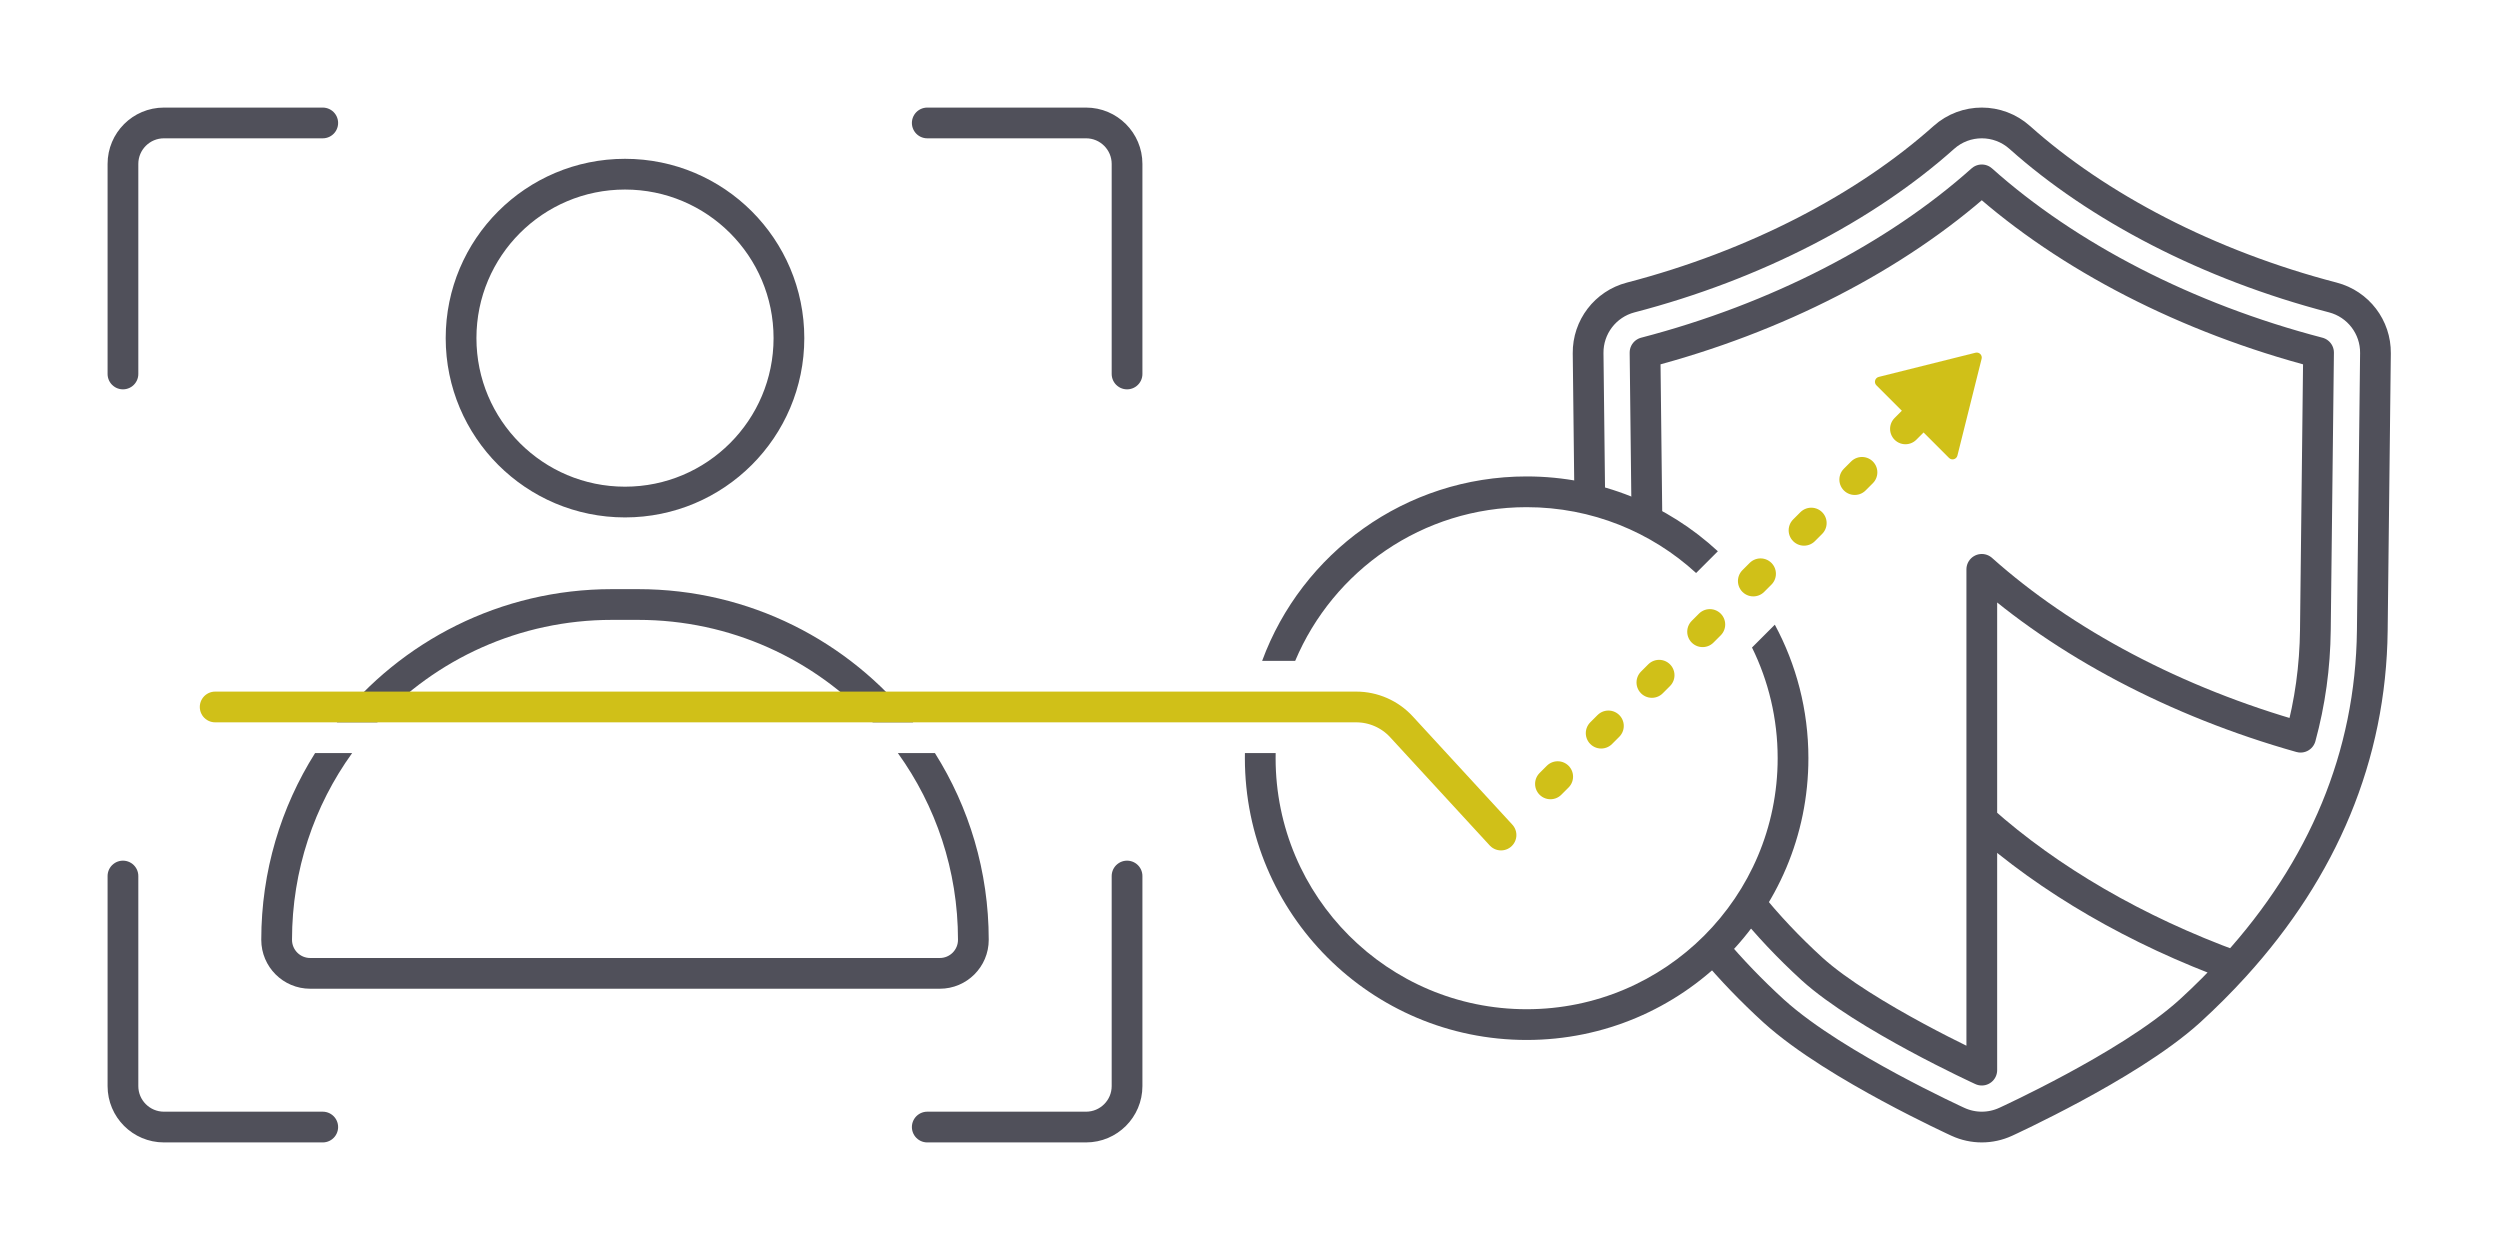 <?xml version="1.0" encoding="UTF-8"?> <svg xmlns="http://www.w3.org/2000/svg" width="244" height="122" viewBox="0 0 244 122" fill="none"><path d="M45 33C45 24.163 52.163 17 61 17C69.837 17 77 24.163 77 33C77 41.837 69.837 49 61 49C52.163 49 45 41.837 45 33Z" stroke="#50505A" stroke-width="3"></path><path d="M31.5 12H16C13.791 12 12 13.791 12 16V36.5M90.5 12H106C108.209 12 110 13.791 110 16V36.5M12 85.5V106C12 108.209 13.791 110 16 110H31.5M110 85.5V106C110 108.209 108.209 110 106 110H90.5" stroke="#50505A" stroke-width="3" stroke-linecap="round"></path><path fill-rule="evenodd" clip-rule="evenodd" d="M36.824 70.5C42.527 64.349 50.678 60.5 59.727 60.5H61H62.273C71.322 60.5 79.473 64.349 85.176 70.5H89.124C82.855 62.581 73.157 57.5 62.273 57.5H61H59.727C48.843 57.5 39.145 62.581 32.876 70.5H36.824ZM34.369 73.5H30.752C27.425 78.778 25.5 85.028 25.5 91.727C25.5 94.363 27.637 96.5 30.273 96.5H61H91.727C94.363 96.5 96.5 94.363 96.5 91.727C96.5 85.028 94.575 78.778 91.248 73.5H87.631C91.325 78.629 93.5 84.924 93.5 91.727C93.5 92.706 92.706 93.5 91.727 93.5H61H30.273C29.294 93.5 28.5 92.706 28.5 91.727C28.5 84.924 30.675 78.629 34.369 73.5Z" fill="#50505A"></path><path d="M155.166 49L155 34.474C154.971 31.922 156.685 29.679 159.155 29.035C171.301 25.873 182.094 20.226 189.722 13.412C191.83 11.529 195.015 11.529 197.123 13.412C204.752 20.226 215.545 25.873 227.69 29.035C230.16 29.679 231.874 31.922 231.845 34.474L231.536 61.551V61.553C231.393 73.788 226.731 84.807 218.093 94.312M160.744 51L160.555 34.411C173.425 31.06 185.043 25.04 193.423 17.555C201.802 25.04 213.42 31.06 226.29 34.411L225.981 61.488C225.96 63.288 225.828 65.062 225.587 66.809C225.345 68.55 224.995 70.264 224.535 71.95C212.366 68.522 201.419 62.713 193.423 55.569V80.007M167.169 92.5C168.958 94.631 170.94 96.69 173.111 98.674C173.118 98.68 173.124 98.686 173.131 98.692C176.236 101.501 180.906 104.238 184.425 106.137C186.256 107.125 187.915 107.958 189.116 108.546C189.718 108.84 190.208 109.074 190.552 109.236C190.724 109.317 190.859 109.38 190.954 109.424C190.978 109.435 191 109.445 191.019 109.454C191.036 109.462 191.052 109.469 191.065 109.475L191.096 109.49L191.109 109.495L191.11 109.496L191.111 109.496C192.579 110.168 194.266 110.168 195.734 109.496L195.735 109.496L195.737 109.495L195.749 109.49L195.781 109.475C195.796 109.468 195.814 109.46 195.836 109.449C195.853 109.442 195.871 109.433 195.891 109.424C195.986 109.38 196.121 109.317 196.293 109.236C196.637 109.074 197.127 108.84 197.729 108.546C198.931 107.958 200.589 107.125 202.421 106.137C205.939 104.238 210.609 101.501 213.714 98.692C213.721 98.686 213.728 98.68 213.734 98.674C215.284 97.258 216.737 95.803 218.093 94.312M170.661 88C172.477 90.265 174.543 92.457 176.858 94.573C181.983 99.21 193.423 104.445 193.423 104.445V80.007M193.423 80.007C199.98 85.865 208.521 90.825 218.093 94.312" stroke="#50505A" stroke-width="3" stroke-linejoin="round"></path><path fill-rule="evenodd" clip-rule="evenodd" d="M190.223 44.692C190.492 44.962 190.951 44.834 191.044 44.465L193.405 35.019C193.495 34.66 193.17 34.335 192.812 34.425L183.365 36.787C182.996 36.879 182.869 37.339 183.138 37.608L190.223 44.692Z" fill="#D0C018"></path><path d="M186.679 41.151L150.83 77" stroke="#D0C018" stroke-width="3" stroke-linecap="round" stroke-dasharray="1 6"></path><path d="M21 69H132.367C134.045 69 135.647 69.703 136.783 70.938L146.5 81.5" stroke="#D0C018" stroke-width="3" stroke-linecap="round"></path><path fill-rule="evenodd" clip-rule="evenodd" d="M167.663 53.803C162.76 49.27 156.204 46.5 149 46.5C137.151 46.5 127.053 53.993 123.185 64.5H126.41C130.121 55.687 138.838 49.5 149 49.5C155.375 49.5 161.182 51.935 165.54 55.926L167.663 53.803ZM124.505 73.5C124.502 73.666 124.5 73.833 124.5 74C124.5 87.531 135.469 98.5 149 98.5C162.531 98.5 173.5 87.531 173.5 74C173.5 70.123 172.599 66.456 170.996 63.198L173.223 60.97C175.314 64.848 176.5 69.286 176.5 74C176.5 89.188 164.188 101.5 149 101.5C133.812 101.5 121.5 89.188 121.5 74C121.5 73.833 121.501 73.666 121.504 73.5H124.505Z" fill="#50505A"></path></svg> 